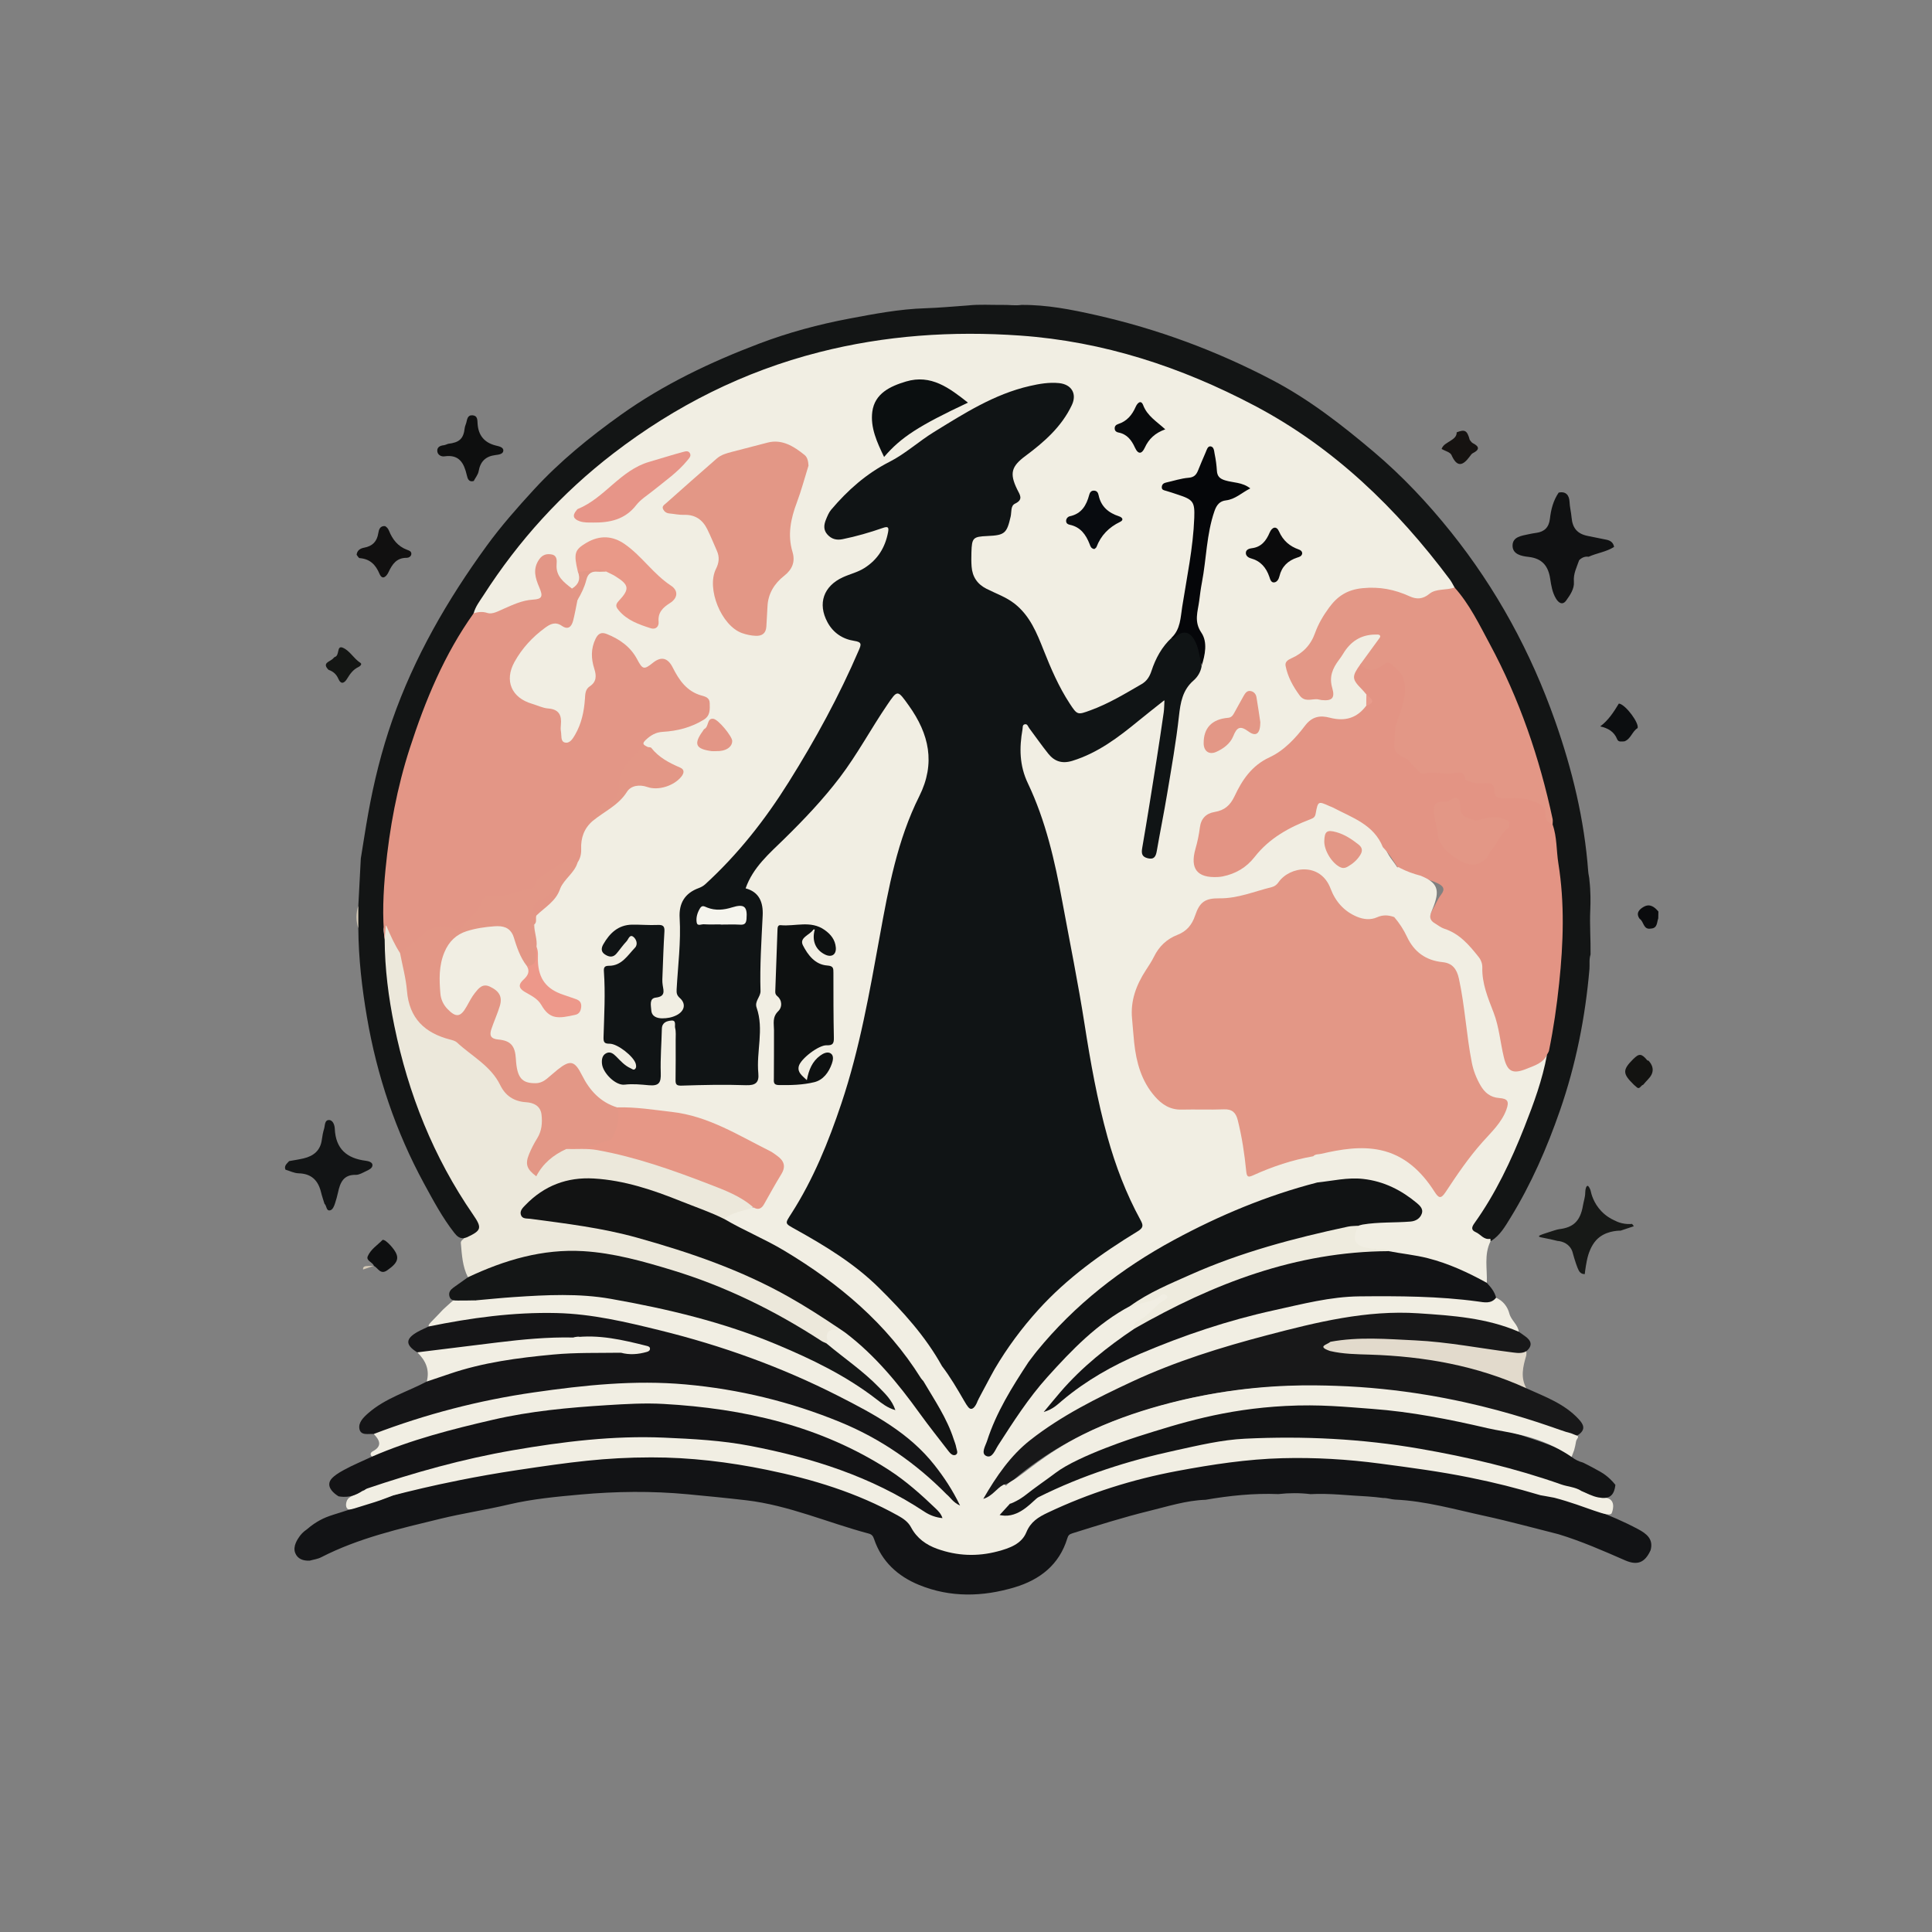 <?xml version="1.0" encoding="UTF-8"?>
<svg xmlns="http://www.w3.org/2000/svg" version="1.1" viewBox="0 0 1023.94 1024">
  <rect x="0" y="0" width="1023.94" height="1024" fill="#808080" stroke="none"/>
  <defs>
    <style>
      .cls-1 {
        fill: #f5f4ed;
      }

      .cls-2 {
        fill: #0e0f0f;
      }

      .cls-3 {
        fill: #121415;
      }

      .cls-4 {
        fill: #0b0b0c;
      }

      .cls-5 {
        fill: #131415;
      }

      .cls-6 {
        fill: #111314;
      }

      .cls-7 {
        fill: #eeebde;
      }

      .cls-8 {
        fill: #151517;
      }

      .cls-9 {
        fill: #dbd2c2;
      }

      .cls-10 {
        fill: #0b0f10;
      }

      .cls-11 {
        fill: #e5dece;
      }

      .cls-12 {
        fill: #050609;
      }

      .cls-13 {
        fill: #e69786;
      }

      .cls-14 {
        fill: #f1eee3;
      }

      .cls-15 {
        fill: #181819;
      }

      .cls-16 {
        fill: #ece8db;
      }

      .cls-17 {
        fill: #131311;
      }

      .cls-18 {
        fill: #121313;
      }

      .cls-19 {
        fill: #080a0c;
      }

      .cls-20 {
        fill: #080b0f;
      }

      .cls-21 {
        fill: #e39484;
      }

      .cls-22 {
        fill: #e39686;
      }

      .cls-23 {
        fill: #101112;
      }

      .cls-24 {
        fill: #e79588;
      }

      .cls-25 {
        fill: #0a0b0d;
      }

      .cls-26 {
        fill: #0c0e10;
      }

      .cls-27 {
        fill: #ed988a;
      }

      .cls-28 {
        fill: #131315;
      }

      .cls-29 {
        fill: #101415;
      }

      .cls-30 {
        fill: #171917;
      }

      .cls-31 {
        fill: #141614;
      }

      .cls-32 {
        fill: #e39786;
      }

      .cls-33 {
        fill: #e89b8b;
      }

      .cls-34 {
        fill: #0e0f10;
      }

      .cls-35 {
        fill: #161311;
      }

      .cls-36 {
        fill: #0e1111;
      }

      .cls-37 {
        fill: #d6cbb8;
      }

      .cls-38 {
        fill: #111010;
      }

      .cls-39 {
        fill: #141616;
      }

      .cls-40 {
        fill: #121315;
      }

      .cls-41 {
        fill: #e99988;
      }

      .cls-42 {
        fill: #131515;
      }

      .cls-43 {
        fill: #e2dacc;
      }
    </style>
  </defs>
  <!-- Generator: Adobe Illustrator 28.7.1, SVG Export Plug-In . SVG Version: 1.2.0 Build 142)  -->
  <g>
    <g id="Layer_1">
      <path class="cls-40" d="M638.84,794.87c-10.24.37-19.91,3.5-29.76,5.91-13.75,3.36-27.21,7.64-40.7,11.85-1.77.55-2.26,1.17-2.72,2.69-4.27,14.01-14.55,21.93-27.88,25.93-16.93,5.08-34.1,5.54-50.71-1.26-11.22-4.59-19.83-12.4-23.82-24.31-.56-1.68-1.28-2.49-2.84-2.9-21.65-5.76-42.37-15-64.86-17.64-10.35-1.21-20.73-2.22-31.11-3.2-18.94-1.78-37.93-1.56-56.83.15-12.71,1.15-25.42,2.32-37.99,5.28-12.01,2.83-24.3,4.66-36.32,7.59-21.54,5.24-43.19,10.16-63.13,20.4-1.84.94-4.03,1.2-6.06,1.78-3.36.12-6.39-.83-7.66-4.11-1.36-3.54,1.29-7.28,2.21-8.61.68-.98,1.93-2.51,4-3.89,2.67-2.34,5.08-3.82,6.73-4.73,4.84-2.66,8.1-3.08,19.25-6.86,1.2-.41,2.43-.72,3.59-1.25,5.42-1.62,10.9-3.05,16.18-5.16,32.28-9.83,65.29-16.22,98.75-20.02,44.4-5.04,88.08-.44,130.75,12.6,13.5,4.12,26.72,9.34,38.88,16.81,2.43,1.5,4.92,2.97,6.44,5.42,6.24,10.05,15.91,13.61,27,14.64,6.9.64,13.66-.13,20.25-2.12,5.75-1.74,10.59-4.78,13.16-10.63,1.71-3.9,5.16-5.96,8.73-7.86,14.34-7.63,29.58-12.96,45.16-17.31,34.39-9.59,69.47-14.4,105.15-12.71,28.29,1.35,56.29,5.58,83.98,11.72,11.55,2.56,23,5.45,34.18,9.33,16.29,4.73,32.37,10.04,47.38,18.06,4.26,2.28,8.26,5.17,6.57,11.16-2.96,6.53-6.96,8.21-13.51,5.34-11.59-5.07-23.17-10.15-35.3-13.84-13.02-3.26-25.97-6.84-39.08-9.69-15.73-3.42-31.29-7.92-47.54-8.66-2.03-.09-4.11-.92-6.25-.84-1.3-.17-2.64-.33-4.02-.47-1.41-.14-2.78-.26-4.11-.35-10.13-.47-20.23-1.78-30.4-1.23-5.7-.69-11.39-.66-17.09-.03-13-.51-25.86.82-38.65,3.04Z"/>
      <path class="cls-23" d="M841.98,295.08c-2.01-.3-3.65.44-5.05,1.83-1.26,3.7-3.14,7.13-2.78,11.37.31,3.75-1.97,7.02-4.06,9.95-2.02,2.83-4.16,1.16-5.46-1.03-1.9-3.18-2.51-6.87-3.04-10.46-1.01-6.76-4.26-10.79-11.45-11.59-3.69-.41-8.54-1.29-8.5-6.02.04-4.69,4.82-5.18,8.54-6,1.3-.28,2.61-.53,3.92-.7,4.4-.55,6.81-2.96,7.33-7.41.57-4.96,1.77-9.75,4.66-13.95,4.01-.85,5.6,1.64,5.74,4.88.13,2.84.86,5.54,1.09,8.32.48,5.66,3.09,8.66,8.51,9.76,3.35.68,6.7,1.33,10.04,2.03,2.09.44,3.6,1.54,3.98,3.8-4.14,2.66-9.08,3.21-13.47,5.21Z"/>
      <path class="cls-3" d="M153.24,615.37c2.57-.47,5.16-.84,7.7-1.44,5.29-1.26,8.9-4.19,9.63-9.94.25-1.96.64-3.92,1.21-5.81.53-1.74.18-4.64,2.65-4.57,2.12.06,2.93,2.86,3,4.57.45,10.68,6.34,15.75,16.46,17.02,1.27.16,3.49.68,3.52,2.26.03,1.69-1.94,2.55-3.42,3.25-1.75.82-3.64,1.99-5.44,1.95-6.57-.16-8.28,4.16-9.4,9.31-.42,1.93-.95,3.84-1.56,5.71-.51,1.59-1.28,3.63-2.82,3.82-1.93.24-1.6-2.5-2.8-3.53-.61-2.02-1.32-4.01-1.81-6.05-1.52-6.3-5.07-9.92-11.93-10.08-2.33-.06-4.63-1.26-6.95-1.94-.85-2.15.86-3.21,1.94-4.53Z"/>
      <path class="cls-2" d="M237.44,235.23c6.01-.7,8.22-2.66,8.85-8.35.12-1.04.57-1.81.81-2.72.51-1.89.62-4.26,3.36-4.05,2.76.21,2.51,2.53,2.66,4.53.43,6.08,3.53,9.92,9.53,11.46,1.65.42,4.21.82,4.11,2.76-.1,1.86-2.54,2.11-4.33,2.34-5.03.65-7.85,3.38-8.74,8.47-.32,1.85-1.72,3.51-2.63,5.26-2.63.75-3.23-1.27-3.63-2.97-1.47-6.36-3.91-11.27-11.88-10.1-1.68.25-3.8-.77-3.81-3.02,0-1.93,1.57-2.67,3.41-2.87.79-.08,1.54-.49,2.31-.74Z"/>
      <path class="cls-38" d="M204.1,278.84c1.02.58,1.63,1.38,2.1,2.54,1.84,4.52,4.65,8.17,9.47,9.98.91.34,2.41.71,2.34,2.22-.07,1.45-1.58,2.07-2.45,2.06-5.37-.05-7.67,3.37-9.66,7.61-.96,2.03-3.17,4.62-4.78.83-2.1-4.94-5.12-7.85-10.52-8.29-.57-.05-1.06-1.14-1.59-1.75.21-2.41,2.05-3.42,3.94-3.77,4.44-.81,6.83-3.22,7.54-7.69.29-1.81.85-4,3.6-3.74Z"/>
      <path class="cls-31" d="M176.4,349.15c.36-.33.67-.84,1.09-.97,2.61-.77.84-6.22,4.11-4.93,3.73,1.48,5.82,5.77,9.39,8.04,1.15.73-.27,1.86-.96,2.19-2.82,1.33-4.48,3.62-6.04,6.19-1.35,2.24-3.2,3.5-4.7.02-1.03-2.39-2.75-3.87-5.15-4.68-3.66-3.66.6-4.26,2.26-5.87Z"/>
      <path class="cls-17" d="M870.84,574.93c-1.26.25-1.85,3-3.71,1-.52-.4-1.01-.84-1.47-1.3-5.74-5.64-5.75-7.65-.08-13.31,3.12-3.11,4.4-3.01,7.4.56.19.23.44.31.73.24q4.53,5.05-.28,9.94c-.9.92-1.72,1.91-2.57,2.87Z"/>
      <path class="cls-42" d="M246.07,656.19c-2.47.35-3.92-1.04-5.34-2.85-6.28-8.04-11.05-16.99-15.9-25.88-15.11-27.74-25.06-57.38-30.36-88.41-2.65-15.5-4.46-31.24-4.56-47.07-.52-3.98-.51-7.96,0-11.94.44-8.34.87-16.68,1.31-25.03,1.3-7.96,2.5-15.94,3.93-23.88,3-16.74,7.1-33.23,12.69-49.27,11.69-33.53,29.27-63.96,50.09-92.57,7.64-10.5,16.23-20.23,25.02-29.8,13.83-15.05,29.64-27.89,46.16-39.67,22.51-16.05,47.39-27.9,73.23-37.7,15.52-5.89,31.49-10.19,47.76-13.26,13.31-2.51,26.64-5.06,40.27-5.49,7.57-.24,15.13-.97,22.69-1.49,6.05-.67,12.12-.21,18.17-.29,4.13-.06,6.74.5,10.11.01,13.43-.12,26.52,2.46,39.51,5.39,32.67,7.37,63.86,18.9,93.52,34.47,19.59,10.28,36.93,23.83,53.74,38.04,15.04,12.72,28.52,27.04,40.83,42.41,24.19,30.2,42.41,63.73,55.25,100.18,9.11,25.87,15.52,52.36,17.55,79.8.12,1.66.65,3.27.67,4.95.62,5.15.62,11.27.42,15.49-.37,7.84.27,15.7.15,23.55-.84,2.5-.4,5.1-.58,7.65-2.2,25.62-7.18,50.65-15.62,74.98-6.89,19.86-15.24,39.02-26.28,56.95-2.77,4.5-5.43,9.19-10.09,12.17-4.63,1.08-7.59-1.77-10.26-4.73-1.9-2.11-.59-4.43.75-6.4,10.93-16.05,19.29-33.45,26.24-51.5,4.66-12.1,8.98-24.36,11.61-37.12,8.44-39.71,10.09-79.56,2.73-119.62-.12-4.67-1.47-9.1-2.49-13.62-7.66-33.82-20.76-65.47-37.86-95.54-3.37-5.92-7.31-11.49-11.28-17.02-9.52-14.13-20.39-27.24-32.39-39.23-15.65-15.64-31.94-30.66-50.54-42.94-22.38-14.77-46.46-25.79-71.77-34.59-21.2-7.38-42.78-12.59-65.04-15.04-17.24-1.9-34.49-1.88-51.83-.95-15.83.86-31.52,2.28-47.1,5.26-46.72,8.94-88.47,28.73-125.98,57.7-21.32,16.46-40.75,34.88-55.9,57.34-5.85,8.67-12.76,16.67-17.3,26.21-12.96,19.73-22.76,40.98-30.46,63.23-8.53,24.65-13.47,50.05-15.83,76.01-.75,8.3-.7,16.6-1.12,24.9-.13,2.66-.17,5.32.74,7.89.4,19.04,2.79,37.88,7.52,56.28,7.8,30.31,19.25,59.16,36.86,85.29,1.4,2.07,2.86,4.1,3.99,6.33,1.15,2.28,2.25,4.75.39,7.03-2,2.44-4.3,4.75-8.02,3.4Z"/>
      <path class="cls-35" d="M778.95,241.93c-3.63,4.94-6.71,5.96-9.68-.77-.68-1.54-3.44-2.16-5.24-3.21.79-2.28,2.82-3.07,4.65-4.3,1.47-.98,3.43-2.15,3.34-4.52,4.4-1.7,5.55-1.03,6.93,4.01.52.58.93,1.37,1.58,1.7,3.7,1.86,3.66,3.55-.03,5.38-.64.32-1.04,1.12-1.56,1.7Z"/>
      <path class="cls-14" d="M837.96,790.09c6.98,2.97,8.55,2.95,13.19,3.73,4.98.84,3.97,5.8,3.08,8.05-1.22,3.06-13.65-3.69-30.49-8.09-.84-.22-9.15-1.64-7.16-1.28-13.89-4.09-23.47-6.53-37.66-9.42-15.74-3.2-31.64-5.29-47.55-7.4-17.2-2.28-34.43-3.31-51.73-2.85-18.68.49-37.11,3.3-55.47,6.73-23.98,4.48-47,11.74-69.03,22.21-4.82,2.29-8.88,4.73-11.19,10.34-2.54,6.16-8.83,8.41-15.16,10.09-10.88,2.89-21.52,2.44-32.04-1.32-5.94-2.12-10.86-5.66-13.9-11.4-1.55-2.93-4.13-4.67-6.93-6.23-21.77-12.15-45.25-19.29-69.54-24.27-20.22-4.15-40.62-6.61-61.24-6.58-24.57.03-42.6,2.47-70.81,6.71-22.74,3.41-40.97,7.42-50.31,9.59-6.33,1.47-11.66,2.81-15.62,3.83-2.8,1.1-5.13,1.97-6.78,2.57-2.63.95-1.7.57-11.29,3.58-4.08,1.28-5.37,1.7-6.21.94-1.11-1-.88-3.52.19-5.08.57-.83,1.66-1.38,3.83-2.45,2.63-1.3,3.36-1.39,4.9-2.3,1.54-.92,2.67-1.94,3.44-2.74.38-.29.99-.74,1.75-1.28,19.17-13.67,36.95-13.15,75.46-19.19,13-2.04,25.98-4.09,39.07-5.5,14.63-1.57,29.3-1.1,43.93-.63,28.64.91,56.55,6.32,83.84,15.01,15.49,4.94,29.84,12.32,43.87,20.39,3.71,2.13,7.26,4.56,11.58,6.15-23.25-23.41-51.03-37.96-82.42-46.32-18.1-4.82-36.41-8.18-55.05-9.59-10.79-.82-21.62-.56-32.44.11-17.29,1.07-34.6,2.04-51.62,5.39-24.04,4.74-47.82,10.55-70.66,19.7-2.08.83-4.2,2.3-6.6.72-1.32-1.07-.74-2.24.29-2.78,5.3-2.79,3.76-5.92.64-9.22-.06-2.57,2.16-2.7,3.74-3.26,34.36-12.28,69.65-20.4,106.03-23.59,12.77-1.12,25.54-2.1,38.38-1.97,20.09.22,39.82,2.85,59.26,7.92,14.84,3.87,29.65,7.69,43.66,14.17,19.25,8.91,36.38,20.8,51.73,35.36.61.57,1.11,1.24,1.52,1.96.66,1.14.65,2.59,1.57,3.62,4.78,5.36,3.94,5.9,10.66,3.46,1.87-.68,3.73-1.42,5.69-1.78,3.57-.66,6.59.13,8.55,3.47.59,1,1.07,2.09,2.44,2.24,7.76-2.36,14.06-7.51,21.21-11.04,26.08-12.87,53.8-20.29,82.07-26.23,22.88-4.81,45.87-4.32,69.06-3.46,26.95,1,53.26,5.45,79.46,11.22,17.09,3.76,33.7,9.24,50.36,14.51,1.88.6,3.91,1.14,4.47,3.49Z"/>
      <path class="cls-14" d="M529.79,802.94c-1.36.61-1.69-.05-1.78-1.3-.32-4.4-3.47-4.93-6.8-4.45-2.43.35-4.78,1.38-7.1,2.27-6.05,2.33-11.03-.64-12.45-7.5.67.01,1.33.07,1.93.39.74.4,1.32,1,1.35,1.03-3.22-4.47-6.43-9.9-10.26-14.92-10.46-13.73-24.47-22.91-39.35-30.95-33.12-17.88-67.8-31.68-104.52-40.33-14.75-3.48-29.37-7.46-44.52-8.83-19-1.72-37.9-.79-56.68,2.41-1.09.19-2.18.36-3.27.54-6.54,1.05-9.28,1.66-14.46,2.43-.93.14-1.67.24-2.05.3-.86-.04-2.34-.22-2.64-1.02-.29-.77.65-1.71,2.27-3.37,5.75-5.88,4.3-4.65,6.49-6.64,2.65-2.41,3.98-3.62,4.42-3.87,1.53-.85,5.16-2.27,11.71.04,3.43-3.05,7.81-2.32,11.81-2.78,15.09-1.72,30.26-1.1,45.41-1.08,6.67.01,13.33.79,19.84,2.16,28.7,6.03,57.29,12.4,84.43,24.01,20.12,8.61,39.51,18.38,56.77,32.06-6.65-9.6-15.98-16.28-24.87-23.43-2.84-2.28-6.11-4.11-8.02-7.4-.34-.75-.41-1.59-.65-2.37-1.84-5.82-.16-7.85,6.06-7.3.66.06,1.32,0,1.97.07,5.99,2.15,10.11,6.93,14.71,10.92,8.32,7.23,15.38,15.74,21.92,24.56,6.65,8.96,13.81,17.54,20.12,26.76.8,1.17,1.55,2.57,3.9,2.99-1.95-7.57-4.87-14.32-8.51-20.83-2.91-5.21-6.82-9.88-8.79-15.63.17-2.05-1.27-3.31-2.25-4.83-1.74-2.7-1.51-5.54.54-7.85,2.21-2.48,4.49-.96,6.62.53,1.77,1.23,3.5,2.57,5.7,2.97,5.12,3.32,7.13,9.04,10.5,13.71,1.07,1.48,1.84,3.16,2.71,4.77,1.7,3.13,3.72,3.49,6.24.97,3.45-2.64,5-6.76,6.76-10.31,5.83-11.72,13.59-21.82,22.9-30.87,1.27-1.23,2.64-2.2,4.42-1.23,1.79.98,2.49,2.7,2.24,4.66-.51,4.01-1.72,7.79-4.14,11.1-.21.42-.47.82-.76,1.19-1.7,1.81-3.64,3.46-4.03,6.14-4.08,7.61-8.9,14.78-12.98,22.4-3.99,7.47-7.55,15.06-9.54,24.12,2.92-.78,3.58-2.76,4.61-4.22,6.79-9.63,12.31-20.13,20.07-29.11,13.49-15.6,27.12-31.03,44.91-42.03,1.98-1.22,3.84-2.66,6.27-2.9,4.62-1.14,9.07-2.76,13.46-4.56.76-.31,1.43-.84,2.2-1.13,1.62-.6,3.4-.97,4.5.68,1.17,1.77-.11,3.18-1.43,4.22-4.01,3.17-7.37,7.15-11.83,9.72-2.15,1.24-3.46,2.99-4.44,5.13-.57,1.04-1.33,1.95-2.32,2.58-15.38,9.93-28.47,22.44-39.34,34.89,14.34-12.12,31.97-21.84,50.88-29.53,25.71-10.45,52.27-17.85,79.35-23.75,21.75-4.75,43.59-4.3,65.6-3.52,12.44.44,24.76,3.04,37.26,1.92,3.72,1.68,6.1,4.68,7.09,8.44.96,3.66,4.56,5.81,4.98,9.64-1.65,1.07-3.22.23-4.78-.23-28.88-8.52-58.18-10.38-87.85-5.31-23.65,4.05-46.68,10.55-69.62,17.54-29.83,9.1-57.49,22.69-84.27,38.4-13.88,8.15-23.82,20.02-32.61,33.3,1.82-1.25,3.31-2.79,5.44-3.2,5.16,1.88.68,4.51.56,6.98,1.23,1.14,3.78,1.12,3.84,3.65-.86,3.07-2.83,5.05-5.89,5.95Z"/>
      <path class="cls-16" d="M445.04,704.27c-.44.19-.9.57-1.32.53q-7.02-.65-5.08,5.99c.09.31-.42.79-.65,1.19-4.54.83-7.37-2.55-10.64-4.56-14.78-9.1-30.34-16.76-46.2-23.63-18.21-7.88-37.39-13.01-56.89-16.85-11.71-2.31-23.42-3.31-35.21-1.16-11.97,2.18-23.74,5.14-34.95,10.04-1.91.84-3.78,2.32-6.1,1.11-2.9-5.66-3.2-11.86-3.75-18.01-.13-1.48,1.15-1.87,1.82-2.74.48-.15.98-.25,1.42-.45,7.74-3.58,8.09-4.95,3.21-12.03-20.95-30.38-34.3-63.9-41.7-99.96-3.11-15.13-5.04-30.33-5.13-45.77-.11-2.68-1.51-7.01.68-7.57,2.91-.74,3.32,3.72,4.6,6.04,1.44,2.59,2.76,5.27,3.85,8.03,1.97,7.4,3.68,14.87,4.62,22.48,1.27,10.26,6.63,17.24,16.37,20.69,13.88,4.92,24.12,14.3,32.2,26.25,2.81,4.16,5.84,7.72,11.17,8.33,12.35,1.41,12.83,10.93,9.84,19.23-1.07,2.97-3.01,5.56-4.3,8.45-.74,1.68-1.51,3.35-1.7,5.2-.18,1.74.13,3.61,1.65,4.45,1.92,1.05,2.39-1.21,3.27-2.2,3.94-4.43,8.37-8.09,14.22-9.72,16.68-1.68,32.32,3.21,47.77,8.24,15.45,5.03,30.96,10.1,45.33,17.94,2.43,1.33,5.3,2.26,5.92,5.55-1.9,2.65-4.71,4.06-7.7,4.81-2.73.69-5.35,1.62-7.95,2.63-2.3.31-4.17-.89-6.16-1.71-15.38-6.33-30.64-13.1-47.03-16.46-10.1-2.07-20.32-3.91-30.62-.88-6.79,2-12.99,5.13-18.3,9.86-1.47,1.31-3.3,2.85-2.7,5,.59,2.11,3,1.78,4.72,2.06,11.98,1.96,24.15,2.52,36.04,5.21,42.33,9.59,82.89,23.53,119.07,48.28,2.42,1.65,5.35,2.88,6.29,6.1Z"/>
      <path class="cls-8" d="M227.21,703.02c22.36-4.57,44.86-7.66,67.77-7.12,18.7.44,36.7,4.71,54.73,9.15,32.85,8.09,64.46,19.46,94.62,34.8,18.87,9.6,37.51,19.54,50.96,36.66,4.99,6.35,9.47,13.03,13.54,21.44-3.8-1.74-5.09-4.32-7.16-5.99-16.28-16.51-34.99-29.51-56.46-38.3-26.27-10.76-53.53-17.38-81.88-19.93-27.04-2.43-53.74.39-80.35,4.22-29.07,4.18-57.4,11.54-84.88,22.04-2.86-.21-6.93,1.05-7.62-2.75-.59-3.27,1.98-5.93,4.74-8.33,9.1-7.94,20.59-11.24,30.95-16.7.99-1.62,2.4-2.65,4.19-3.33,20.21-7.68,41.3-10.97,62.71-12.82,11.77-1.02,23.55-.36,35.31-.58,3.92.22,7.89,1.36,12.47-.76-5.41-2.12-10.62-2.78-15.69-3.38-7.17-.85-14.36-3.01-21.69-.95-24.95.45-49.54,4.5-74.26,7.28-2.68.3-5.62,1.38-8.07-.94-6.43-3.94-6.35-7.25.32-10.93,1.86-1.03,3.82-1.85,5.74-2.77Z"/>
      <path class="cls-28" d="M197.18,771.99c20.59-8.95,42.23-14.48,64.01-19.52,19.93-4.62,40.19-6.48,60.57-7.75,9.97-.62,19.95-1.21,29.88-.65,42.57,2.4,83.27,11.58,119.64,35.11,8.94,5.79,16.91,12.92,24.61,20.3,1.42,1.37,2.87,2.8,3.61,5.11-3.61-.36-6.78-1.55-9.6-3.42-28.14-18.65-59.59-28.58-92.35-34.88-15.01-2.89-30.3-3.69-45.56-4.35-26.99-1.18-53.6,2.1-80.15,6.68-26.48,4.57-52.21,11.78-77.6,20.39-.44.15-.81.5-1.21.76-.32.1-.63.2-.95.3-1.11.84-3.22,2.22-6.21,2.88-2.79.61-5.12.34-6.46.07-1.15-.7-5-3.22-4.9-6.46.06-2.07,1.6-4.13,7.68-7.46,4.84-2.65,9.98-4.75,14.99-7.1Z"/>
      <path class="cls-39" d="M248.01,676.94c19.36-9.13,39.57-15.14,61.15-13.84,16.03.97,31.55,5.34,46.89,10,28.28,8.59,54.56,21.48,79.3,37.59.82.53,1.77.87,2.65,1.29,9.27,7.79,19.39,14.58,27.86,23.32,3.3,3.4,6.88,6.67,8.68,12.06-4.25-1.21-7.16-3.57-10.01-5.77-16.18-12.52-34.36-21.27-53.12-29.12-28.21-11.81-57.76-18.8-87.68-24.09-16.89-2.99-34.17-2.1-51.3-.95-6.79.45-13.55,1.16-20.33,1.75-3.16.04-6.31.14-9.47.1-1.8-.02-3.81.11-4.44-2.26-.57-2.12.61-3.5,2.15-4.63,2.53-1.85,5.11-3.64,7.66-5.45Z"/>
      <path class="cls-14" d="M329.05,716.93c-11.95.18-23.89-.16-35.84.96-18.7,1.75-37.23,4.17-55.1,10.29-3.97,1.36-7.96,2.68-11.94,4.03,1.67-6.25-.6-11.21-5.02-15.48,14.1-1.74,28.2-3.5,42.31-5.22,13.42-1.63,26.87-2.94,40.42-2.64,2.7-.69,5.18-1.16,4.27,3.16-.53,2.52,1.49,2.12,2.87,2.16,4.32.11,8.65-.13,12.96.13,1.97.12,4.5-.4,5.07,2.62Z"/>
      <path class="cls-34" d="M198.19,670.92c-.66-2.05-4.34-2.7-3.28-5.15,1.56-3.63,5.11-5.85,7.85-8.63.19-.19,1.22.24,1.69.6.91.69,1.77,1.48,2.53,2.34,5.19,5.82,4.74,8.66-1.79,13.19-3.58,2.48-4.82-1.23-7.03-2.38l.04.04Z"/>
      <path class="cls-37" d="M192.4,672.84c-.13-1.96,1.52-1.78,2.82-1.86.99-.06,1.98-.05,2.97-.07,0,0-.04-.04-.04-.04"/>
      <path class="cls-37" d="M189.91,480.04c0,3.98,0,7.96,0,11.94-1.29-3.98-1.29-7.96,0-11.94Z"/>
      <path class="cls-26" d="M848.09,384.98c4.32-3.19,7.15-7.6,9.88-12.09.16.03.32.05.48.09,3.56,1.06,10.32,10.28,9.47,12.9-2.92,1.75-3.56,5.78-6.99,7.03-1.41.02-3.18.55-3.84-1.11-1.66-4.15-4.96-5.91-8.99-6.82Z"/>
      <path class="cls-25" d="M868.99,486.96c-2.2-3.07-.14-5.03,2.11-6.33,3.23-1.87,5.75-.05,7.83,2.48-.02,1.21-.04,2.42-.07,3.62-.81,2.14-.36,5.2-3.88,5.4-4.15.78-3.69-3.8-6-5.17Z"/>
      <path class="cls-9" d="M867.92,385.88"/>
      <path class="cls-9" d="M878.86,486.73"/>
      <path class="cls-5" d="M529.79,802.94c1.77-1.94,3.55-3.88,5.32-5.82.37-2.26,1.74-3.87,3.38-5.37,14.59-13.27,31.04-23.59,49.45-30.59,25.67-9.75,52.12-16.1,79.62-18.18,21.71-1.64,43.23-.34,64.79,1.97,29.3,3.13,57.74,9.86,85.49,19.61,5.34,1.88,10.51,4.15,15.09,7.58,1.79,1.41,3.78,2.41,5.98,2.99,1.35.65,3.27,1.61,5.53,2.83,3.19,1.72,4.82,2.61,6.53,3.9,1.37,1.04,3.25,2.67,5.17,5.09-.66,5.99-3.42,7.75-9.08,6.66-3.33-.64-6.11-2.25-9.09-3.52-3.22-2.02-7.05-2.13-10.52-3.35-24.35-8.59-49.35-14.47-74.79-18.89-30.77-5.35-61.73-6.86-92.81-5.36-12.34.59-24.49,3.52-36.62,6.16-25.27,5.49-49.71,13.25-72.89,24.86-2.4,1.2-8.89,10.14-17.9,9.78-1.17-.05-2.1-.22-2.65-.35Z"/>
      <path class="cls-30" d="M825.43,657.68c-1.41-.36-3.4-.84-5.84-1.32-2.6-.52-3.91-.68-3.95-1.13-.03-.39.89-.8,4.17-1.85,3.18-1.02,5.38-1.79,6.54-1.93,7.17-.86,11.17-3.96,12.61-12.59.37-2.22,1.18-4.39,1.19-6.69.01-2.3.66-3.62,1.21-3.69.54-.06,1.14,1.17,1.58,2.28.44,2.17,1.7,6.91,5.75,11.15,2.46,2.58,5.07,4.04,6.86,4.85.99.53,2.31,1.11,3.95,1.51,2.23.54,4.16.52,5.49.39.31.41.63.82.94,1.22-2.33.78-4.67,1.56-7,2.34h0c-1.89,0-8.6.27-12.99,5.08-2.65,2.91-3.88,6.85-4.15,7.72-.65,2.1-1.07,4.57-1.31,6.02-.29,1.72-.46,3.16-.57,4.21-.71.02-1.34-.14-1.87-.45-.33-.2-.83-.58-1.3-1.43-.76-1.37-2.05-5.05-3.4-10.04-.26-.75-.71-1.71-1.51-2.64-2.27-2.65-5.56-2.96-6.4-3.01Z"/>
      <path class="cls-37" d="M836.66,670.45"/>
      <path class="cls-37" d="M865.94,649.88"/>
      <path class="cls-37" d="M864.99,648.66"/>
      <path class="cls-14" d="M384,646.14c.08-.14.12-.33.23-.43,4.4-3.51,10.05-3.82,15.03-5.84,8.02-4.55,10.02-13.21,13.92-20.54.76-1.42-.07-2.92-1.09-4.12-1.09-1.28-2.42-2.3-3.87-3.11-18.58-10.47-37.39-20.23-59.19-22.38-7.43-.73-14.86-1.22-22.31-1.52-8.98-2.09-14.55-8.25-18.78-15.92-4.45-8.06-6.04-8.53-13.32-2.48-4.81,4-9.55,7.49-16.17,4.88-6.61-2.6-6.51-8.75-6.92-14.3-.34-4.51-2.9-6.35-6.69-7.51-6.1-1.87-7.08-3.78-5.32-9.9.92-3.2,2.46-6.19,3.29-9.42.92-3.59.34-6.66-3.35-8.4-3.73-1.76-5.48,1.01-7.3,3.38-1.63,2.12-2.65,4.62-4.13,6.83-2.97,4.45-6.22,4.97-10.44,1.67-3.01-2.35-5.04-5.45-5.57-9.18-1.04-7.29-1.17-14.55,1.26-21.7,2.28-6.74,6.42-11.58,13.22-13.91,6.2-2.12,12.58-3.07,19.14-2.79,3.9.17,5.92,2.6,7.39,5.8,2.22,5.49,4.17,11.11,7.34,16.17,1.4,2.83,1.03,5.5-.95,7.9-2.09,2.53-1.68,4.5,1.15,6.02,3.74,2.01,6.46,5.1,9.14,8.31,3.33,3.99,9.5,4.98,14.03,2.56,2.76-1.47,2.85-3.5.2-5.25-1.55-1.02-3.38-1.35-5.11-1.91-10.45-3.38-15.12-9.69-15.18-20.65-.01-2.34-.13-4.64-.88-6.87-.06-3.68-.87-7.29-.95-10.96.29-1.76.64-3.51,1.24-5.2,1.24-2.65,3.59-4.25,5.76-6.04,2.97-2.45,5.38-5.36,6.81-8.99,2.27-5.32,7.26-8.82,9.45-14.19.82-2.71,1.29-5.48,1.38-8.3.16-5.43,2.13-9.97,6.45-13.39,2.03-1.96,4.25-3.71,6.63-5.2,4.07-2.55,7.7-5.34,10.59-9.43,3.08-4.36,7.9-5.81,13.31-4.17,5.67,1.72,10.44-.21,14.7-3.84,1.65-1.4,2.32-3.53-.1-4.31-6.25-2.01-10.18-7.2-15.49-10.45-3.54-1.55-3.22-3.7-.97-6.18,2.47-2.71,5.48-4.26,9.18-4.42,5.04-.22,9.84-1.62,14.59-3.17,2.54-.83,5.01-1.91,6.96-3.8,3.23-3.13,2.8-7.82-1.33-9.34-8.17-3.02-12.75-9.21-16.4-16.55-2.36-4.75-2.57-4.72-6.89-1.59-6.04,4.39-7.53,4.08-11.77-2.38-3.08-4.69-7.14-8.35-12.17-10.8-4.29-2.09-6.56-.98-7.61,3.72-.85,3.79-.65,7.65.38,11.38,1.11,4.01.74,7.56-2.35,10.59-1.77,1.73-2.35,3.91-2.49,6.33-.3,5.19-1.52,10.19-3.44,15.02-.8,2.02-1.74,3.97-3.17,5.63-1.53,1.78-3.18,3.75-5.82,3.17-2.81-.61-2.86-3.34-3.45-5.55-.01-.06-.11-.23-.07-.49,1.6-9.35-4.33-11.98-11.8-13.41-2.61-.5-5.13-1.43-7.43-2.84-6.74-4.11-9.57-11.27-6.8-18.45,3.98-10.32,11.28-17.92,20.51-23.77,2.14-1.35,4.44-1.41,6.7-.41,3.7,1.63,5.17-.18,5.91-3.51.64-2.92,1.12-5.89,2.14-8.72,1.01-2.62,2.09-5.21,3.14-7.81q3.28-8.14,12.29-8.1c3.36.13,5.96,1.98,8.45,3.93,5.09,3.97,5.72,7.2,1.85,12.26-2.16,2.82-1.68,4.66.67,6.78,3.44,3.11,7.63,4.69,11.9,6.12,2.38.8,3.96.04,4.21-2.6.39-4.17,2.75-6.91,6-9.31,3.55-2.62,3.86-5.31.43-7.65-8.87-6.06-14.77-15.28-23.64-21.39-6.74-4.65-16.42-4.33-21.74,1.73-3.19,3.64-1.31,7.57-.78,11.44.99,5.71.24,7.36-4.38,9.69-5.89-1.73-8.94-5.82-9.87-11.76-.31-1.97.38-4.85-2.76-5.01-3.04-.15-4.17,2.33-4.91,4.79-1.02,3.39.21,6.54,1.25,9.7,2.06,6.22.94,8.26-5.47,9.16-4.01.56-7.86,1.64-11.35,3.51-5.82,3.13-12.01,3.37-18.33,3.25-.82-.01-1.16-.43-.88-1.25.95-3.58,3.25-6.47,5.19-9.48,18.65-29.04,41.47-54.19,68.94-75.29,32.79-25.19,68.96-43.36,108.92-53.56,34.94-8.92,70.6-11.36,106.58-8.82,44.17,3.11,85.31,16.62,124.23,37.14,42.02,22.15,75.27,54.37,103.5,92.13.97,1.3,1.67,2.8,2.49,4.21,0,.17.04.47,0,.48-8.86,2.38-16.97,10.11-26.96,4.66-8.54-4.66-17.38-3.64-26.29-2.53-4.76.6-7.97,3.95-10.8,7.52-3.65,4.6-6.45,9.73-8.63,15.15-2.21,5.5-5.72,9.8-10.94,12.49-3.73,1.92-4.49,4.48-2.98,8.18.95,2.32,1.92,4.61,3.33,6.69,3.05,4.52,9.88,6.82,14.89,5.1,2.09-.72,2.3-2.38,1.97-4.03-2.45-12.25,5.53-19.48,12.98-26.86,3.04-3.02,7.34-3,11.3-3.18,3.76-.17,4.91,1.92,2.7,5.05-2.97,4.21-5.59,8.69-9.12,12.49-3.58,5.99-3.55,6.57.81,12.09.92,1.17,1.8,2.34,2.14,3.83.23,1.79.26,3.58-.03,5.36-3.1,6.88-9.04,10.04-15.82,8.5-9.6-2.18-15.76,1.45-21.48,8.4-5,6.07-11.16,10.96-18.28,14.48-7.62,3.77-10.65,11.28-14.22,18.11-2.21,4.23-4.94,7.04-9.43,8.03-5.67,1.24-8.5,4.77-9.16,10.37-.41,3.48-1.45,6.83-2.22,10.24-1.66,7.38,2,11.79,9.58,11.32,6.87-.43,13.32-2.65,17.63-8.18,7.73-9.92,18.04-16.14,29.01-21.49,2.75-1.34,4.7-2.78,5.43-5.88.85-3.6,3.35-4.25,6.54-2.95,8.66,3.53,17.05,7.57,24.47,13.35,3.41,2.66,5.26,6.37,6.71,10.33,1.04,4.74,4.67,7.98,6.99,11.98.54,1.63.6,3.35.04,4.89-2.47,6.82,1.97,10.42,6.42,13.96,1.85,1.47,5.04,2.06,3.97,5.37-.96,2.94-3.82,3.34-6.48,3.76-2.2.34-4.24-.55-6.37-.79-2.63-.62-5.22-.75-7.89.02-9.4,2.73-16.57-1.02-22.49-8.03-2.27-2.69-3.68-5.93-5.33-9.02-4.56-8.54-14.27-11.04-21.28-4.47-9.27,8.68-20.85,10.09-32.26,11.24-7.74.78-13.05,2.72-15.41,10.53-1.28,4.21-4.55,7.01-8.51,8.67-6.34,2.67-10.68,7.22-13.57,13.32-.14.3-.29.61-.5.87-13.54,17.24-10.56,36.23-5.76,55.35,1.06,4.22,3.41,7.9,5.93,11.48,4.26,6.06,9.74,9.19,17.36,8.78,6.31-.33,12.66-.18,18.98-.02,5.84.15,8.09,1.84,9.73,7.44,2.16,7.37,3.18,14.98,4.13,22.58.63,5.08.81,5.23,5.47,3.32,7.26-2.96,14.64-5.54,22.29-7.31,2.26-.52,4.55-1.24,6.77.21,2.36,4.59,5.22,9.09,2.64,14.57-4.32,3.13-9.66,3.36-14.5,4.99-38.8,13.05-75.25,30.47-106.71,57.15-8.13,6.89-15.33,14.76-22.47,22.67-1.64,1.81-2.87,4.2-5.81,4.22,1.19-3.56,2.36-7.12,3.59-10.66.66-1.91.7-3.96-1.18-4.84-2.32-1.08-3.02,1.12-3.8,2.77-.35.74-.62,1.69-1.23,2.11-12.65,8.59-17.48,22.77-25.1,34.95-.57.91-.24,3.56-2.77,2.2-1.91-2.81,0-5.14,1.14-7.41,12.08-23.79,28.44-44.1,49.07-61.08,9.55-7.86,19.66-14.85,30.14-21.32,3.52-2.17,4.39-4.26,2.39-8.08-13.33-25.54-20.36-53.1-25.19-81.26-5.86-34.14-11.46-68.32-18.47-102.25-3.45-16.7-8.87-32.79-15.88-48.32-3.84-8.49-3.16-17.19-1.79-25.97.28-1.8.86-3.79,3.04-4.13,1.91-.3,2.96,1.3,3.92,2.64,3.31,4.59,6.4,9.33,10.48,13.33,3.06,3.01,6.37,3.71,10.49,2.5,9.28-2.73,17.35-7.63,24.91-13.44,6.07-4.67,11.93-9.62,18-14.28,1.73-1.33,3.56-3.91,6-2.25,2.15,1.46,1.34,4.24,1.07,6.54-2.51,22.02-6.65,43.78-10.09,65.66-.34,2.14-.78,4.26-.89,6.43-.05,1.11.36,1.97,1.5,2.27,1.21.32,1.86-.42,2.31-1.39.7-1.53.93-3.19,1.23-4.83,4.44-23.57,8.46-47.2,11.31-71.02.65-5.48,2.34-10.28,6.46-14.19,2.42-2.3,4.13-5.22,5.13-8.47,2.27-6.44,2.19-12.72-1.28-18.76-1.67-2.91-1.7-6.03-1.16-9.21,2.3-13.45,4.38-26.92,5.82-40.5.55-5.16,2.64-9.96,4.2-14.86,1-3.13,3.63-4.61,6.65-5.48,3.02-.87,6.1-1.64,8.48-4.47-3.95-2.73-9.52-1.49-12.66-5.32-3.06-3.74-1.82-8.92-3.88-13.53-3.54,4.23-3.53,10.28-8.09,13.23-4.18,2.71-9.66,1.75-14.41,4.42,2.42,2.1,5.12,2.48,7.55,3.34,5.56,1.97,8.25,5.77,8.28,11.68.06,10.21-1.89,20.19-3.35,30.22-1.2,8.23-2.78,16.41-4.04,24.63-.65,4.25-2.11,8.02-5.26,11.03-4.68,5.11-8.14,10.94-10.28,17.55-1.01,3.11-2.75,5.68-5.62,7.39-8.88,5.29-17.75,10.58-27.49,14.2-6.72,2.49-8.97,1.83-13.05-4.17-6.8-10-11.22-21.17-15.53-32.36-4.71-12.22-12.29-21.3-24.72-26.58-11.29-4.79-15.3-15.7-11.34-27.42.95-2.8,2.8-4.45,5.77-4.82,1.49-.19,2.99-.18,4.48-.35,6.58-.73,7.91-1.83,9.51-8.21.77-3.08,1.32-6.23,3.55-8.68,1.66-1.82.99-3.63.24-5.56-3.98-10.25-2.99-13.5,5.66-19.98,7.37-5.52,13.84-11.98,19.47-19.27,1.32-1.71,2.48-3.56,3.37-5.54,2.55-5.7.35-9.59-5.82-10.14-4.18-.38-8.34,0-12.4,1.03-11.18,2.84-21.77,6.96-31.91,12.67-14.41,8.1-28.08,17.21-41.75,26.45-7.28,4.92-15.12,9.01-21.77,14.89-3.63,3.21-7.11,6.55-9.99,10.46-1.09,1.48-2.09,3.01-2.7,4.76-2.06,5.93.91,9.63,7.13,8.72,6.12-.89,11.97-2.9,17.9-4.6,6.66-1.91,8.47-.27,6.7,6.36-2.13,7.98-6.96,13.88-14.32,17.72-3.12,1.62-6.52,2.56-9.65,4.1-5.64,2.77-9.46,7.13-9.51,13.57-.05,6.69,3.44,11.68,9.3,14.91,2.2,1.22,4.64,1.84,7.05,2.5,2.88.79,3.63,2.57,2.74,5.31-.77,2.39-1.84,4.65-2.83,6.94-14.85,34.46-34.47,66.12-56.76,96.2-3.58,4.83-8.01,8.93-12.59,12.81-2.93,2.49-5.81,5.01-8.21,8.01-1.7,2.13-3.76,3.77-6.27,4.82-5.95,2.48-8.95,7.17-8.53,13.38.81,12.03-1.09,23.93-1.25,35.9-.04,2.55.24,4.8,1.52,7.14,3.12,5.68.72,9.88-5.85,10.86-1.15.17-2.28.39-3.39.8-3.78,1.39-6.53-.2-8.41-3.39-1.81-3.08-1.11-7.42,1.94-9.38,2.68-1.72,3.29-3.71,3.1-6.64-.52-7.83.36-15.63.82-23.44.32-5.52-.33-5.95-5.88-6.01-3.33-.04-6.67-.18-9.99.11-5.19.45-9.03,3.25-11.86,7.41-.97,1.42-2.25,3.36-.09,4.82,1.74,1.18,3.12-.15,4.31-1.38,1.39-1.44,2.43-3.18,3.81-4.62,1.5-1.56,3.14-3.55,5.52-2.1,2.52,1.53,2.62,4.21,1.56,6.68-2.02,4.71-6.01,8.06-10.42,9.57-5.25,1.8-5.73,4.94-5.62,9.44.21,8.16.12,16.33.03,24.49-.03,3.07.83,4.86,4.14,5.67,5.55,1.36,8.92,5.57,11.6,10.32.85,1.51,1.11,3.29-.14,4.7-1.36,1.54-3.07.81-4.62.16-2.68-1.12-4.57-3.3-6.75-5.09-1.12-.92-2.37-2.24-3.94-.97-1.35,1.1-1.2,2.77-.57,4.15,1.73,3.8,4.41,7.21,8.64,7.53,4.61.35,9.25.84,13.91.77,3.17-.05,4.48-1.39,4.45-4.54-.05-5.33-.02-10.66,0-16,.01-2.85.36-5.64,1.06-8.4.86-3.39,3.5-4.41,6.43-4.45,3.24-.04,3.35,2.94,3.53,5.11.64,7.48.18,14.99.28,22.48q.08,5.81,5.88,5.8c9.5-.03,19,.06,28.49-.04,5.19-.05,6.07-.93,6.26-6.15.3-8.32-.43-16.66.8-24.95.25-1.68-.4-3.28-.92-4.87-.74-2.26-1.18-4.67-.39-6.89,2.03-5.67,1.75-11.52,1.51-17.31-.39-9.19,1.25-18.27,1.12-27.44-.07-5.15-1.15-9.55-5.71-12.55-2.81-1.85-2.65-4.29-1.32-7,2.83-5.76,6.71-10.78,11.39-15.08,19.11-17.55,36.17-36.87,49.86-58.94,4.74-7.64,9.34-15.35,14.32-22.84,3.22-4.83,5.14-5.16,8.65-.74,5.84,7.36,10.64,15.33,13.09,24.52,2.19,8.2,1.45,16.16-1.9,23.94-5.01,11.63-9.86,23.32-13.25,35.57-4.62,16.72-7.91,33.72-10.93,50.78-5.38,30.37-11.17,60.65-21.78,89.73-6.46,17.7-13.8,35.04-24.1,50.93-2.18,3.36-.66,4.62,2.04,6.11,13.44,7.43,26.38,15.69,38.13,25.58,14.11,11.87,25.76,26.01,35.99,41.32,1.35,2.02,2.92,4.14,2.25,6.9-2.83.18-5.13-1.18-7.21-2.8-1.39-1.08-2.64-3.36-4.36-1.27-1.52,1.84-2.45,4.33-.4,6.78,1.26,1.5,3.84,2.59,2.15,5.32-2.61-.07-3.54-2.23-4.77-3.94-4.76-6.62-9.38-13.35-14.75-19.5-10.55-12.08-22.48-22.59-35.71-31.68-14.01-9.63-28.41-18.54-43.89-25.66-2.38-1.1-5.62-1.55-6.23-5.02Z"/>
      <path class="cls-22" d="M314.14,435.06c-4.58,3.96-6.37,9-6.13,14.99.1,2.43-.44,4.9-1.89,7.02-5.95,1.2-11.27,3.75-16.15,7.32-1.21.89-2.63,1.51-3.29,2.93-1.97,4.28-5.56,5.66-9.96,6.39-5.52.92-10.72,3.56-16.54,3.13-1.18-.09-2.43.54-2.88,1.68-1.84,4.66-6.2,7.31-8.85,11.35-2.15,3.28-5.09,4.47-9.43,3.68-5.8-1.06-11.42-.11-15.81,4.85-2.94,3.32-6.23,6.56-11.21,6.68-2.85-4.4-5.03-9.16-7.47-14.99-.29,3.4-.48,5.64-.67,7.88-1.33-12.44-.74-24.92.46-37.27,2.12-21.78,6.12-43.31,12.87-64.16,8.18-25.27,18.28-49.73,33.86-71.54,2.4-.63,4.52-1.03,7.26-.13,2.59.86,5.74-.95,8.5-2.16,5.01-2.19,9.89-4.55,15.58-4.9,4.99-.3,5.5-1.69,3.41-6.54-2.09-4.86-3.55-9.58-.17-14.63,1.8-2.69,4.13-3.3,6.82-2.76,2.8.56,2.71,3.1,2.54,5.26-.49,6.35,3.93,9.49,8.14,12.8,2.55,1.27,3.79,3.17,2.92,6.08-.73,3.58-1.36,7.18-2.24,10.72-.8,3.22-2.55,5.35-6.02,2.97-3.45-2.36-6.1-1.05-8.97,1.06-6.67,4.9-12.15,10.84-16.16,18.07-5.46,9.87-1.61,18.96,9.27,22.15,2.87.84,5.69,2.28,8.6,2.5,5.84.44,7.23,3.7,6.72,8.75-.12,1.15-.15,2.36.05,3.49.37,2.04-.23,5.1,1.9,5.75,2.76.83,4.4-2.04,5.59-4.08,3.4-5.85,4.77-12.36,5.22-19.05.17-2.53.15-5.01,2.6-6.63,3.54-2.34,3.56-5.52,2.38-9.21-1.72-5.36-1.93-10.67.67-15.98,1.4-2.86,3.15-3.62,5.95-2.5,6.82,2.73,12.57,6.77,16.09,13.43,2.87,5.42,3.61,5.61,8.33,1.82q6.59-5.3,10.52,2.53c3.37,6.69,7.42,12.62,15.23,14.82,1.96.55,4.31,1.07,4.36,4.02.06,3.35.37,6.62-3.13,8.78-6.68,4.12-14.03,6.01-21.73,6.44-3.8.21-6.51,1.88-9.15,4.39-2.48,2.35-.25,2.76,1.13,3.66-2.66,2.68-5.69,4.96-8.16,7.85-3.2,3.76-5.46,7.86-5.48,12.93-.02,4.58-2,7.68-6.19,9.8-3.81,1.93-7.17,4.65-9.3,8.57Z"/>
      <path class="cls-21" d="M732.94,449.08c-4.78-12.12-16.35-15.72-26.5-21.09-.59-.31-1.23-.5-1.84-.77-6-2.68-6.08-2.7-7.31,3.96-.32,1.7-.93,2.31-2.62,2.95-11.44,4.33-22,10.15-29.69,20.01-4.43,5.68-10.11,8.97-17.03,10.37-.81.16-1.64.24-2.47.29-11.03.61-14.91-4.39-11.88-14.99,1.05-3.65,1.84-7.42,2.31-11.19.61-4.86,3.32-7.53,7.9-8.3,5.15-.87,8.17-3.43,10.51-8.39,4.01-8.54,9.09-16.21,18.53-20.57,7.68-3.55,13.74-10.11,18.84-16.81,3.79-4.98,8.14-5.47,13.03-4.19,8.03,2.11,14.41.31,19.38-6.35,1.64-1.97,1.35-3.95.07-5.95-.76-.88-1.47-1.8-2.28-2.62-5.5-5.58-5.59-6.79-.88-13.41,1.13-.92,2.24-.48,3.21.19,1.73,1.18,3.43.99,5.18.14,3.12-1.51,6.27-3.77,9.71-1.03,4.01,3.19,7.24,7.06,7.12,12.54-.09,4.3-.57,8.58-2.09,12.72-1.83,4.98-3.67,10-3.42,15.47.05,1.16.01,2.34.29,3.47.95,3.9,13.27,12.77,17.32,12.31,4.98-.56,9.93.89,14.91.04,1.33-.23,2.79.32,3.48,1.56,2.06,3.69,5.55,3.86,9.08,3.87,3.84.01,6.9,1.05,7.94,5.25.71,2.84,3.09,2.67,5.21,2.71,4.16.07,8.4-.12,12.34,1.31,4.7,1.71,9.51,3.55,9.35,10.02-.04,1.71,1.62,2.85,2.23,4.39,2.37,6.66,1.95,13.74,3.05,20.59,3.39,21.12,2.65,42.3.42,63.5-1.26,11.99-2.96,23.9-5.38,35.7-.16.76-.69,1.44-1.04,2.16-2.44,5.73-9.84,10.5-16.07,10.34-3.86-.1-6.59-2.33-7.31-5.75-3.09-14.67-9.16-28.68-11.5-43.32-2.04-12.8-8.2-20.49-18.98-25.86-2.37-1.18-4.89-2.17-6.73-4.21-1.89-2.56-1.82-5.14-.19-7.82,1.63-2.67,2.68-5.69,4.62-8.17,2.33-2.97,1.17-4.59-1.82-6.01-3.01-1.43-6.09-2.42-9.41-2.73-3.81-1.12-7.85-1.65-10.99-4.42-2.62-4.15-5.15-8.37-8.58-11.94Z"/>
      <path class="cls-32" d="M822.86,437c-2.34-1.11-3.85-2.23-3.78-5.55.1-4.77-4.42-6.08-8.02-7.31-4.6-1.58-9.51-1.24-14.32-1.11-2.95.08-4.9-.73-4.77-4.13.12-3.12-1.73-3.93-4.48-3.91-2.81.02-5.67.4-8.38-.76-.89-.38-2.54-.67-2.58-1.12-.47-5.08-3.58-3.54-6.76-3.24-4.87.45-9.75-.98-14.74,0-3.27.64-4.42-3.07-6.61-4.7-1.18-.87-1.87-2.52-3.12-3.13-3.35-1.64-6.81-2.89-6.32-7.68.36-3.59-.06-7.14,1.08-10.8,2.3-7.43,6.02-14.7,4.06-22.96-.96-4.04-4.2-6.2-6.86-8.8-1.23-1.2-2.75-.56-4.06.46-4.1,3.19-8.21,4.39-12.19-.22,3.22-4.43,6.44-8.87,9.68-13.29.5-.68,1.24-1.46.5-2.12-.49-.44-1.54-.33-2.33-.32-7.69.06-13.19,3.76-17.04,10.23-.68,1.14-1.46,2.22-2.26,3.29-3.3,4.42-5.22,8.85-3.49,14.76,1.61,5.5-.18,7.01-5.75,6.42-.82-.09-1.63-.42-2.45-.44-3.16-.06-6.48,1.54-9.09-2.01-3.5-4.78-6.29-9.82-7.43-15.64-.43-2.19,1.32-3.24,3.06-4.02,6.08-2.7,10.27-7,12.55-13.4,1.73-4.85,4.4-9.34,7.46-13.51,4.38-5.96,9.52-9.45,17.67-10.26,9.11-.9,17.01.67,25.01,4.31,3.59,1.63,6.85,1.65,10.48-1.33,3.56-2.93,8.97-1.72,13.32-3.36,7.95,8.88,13.06,19.56,18.63,29.9,15.76,29.25,26.4,60.37,33.34,92.8.2.95,0,1.98,0,2.98Z"/>
      <path class="cls-14" d="M741.97,460.01c3.49,1.82,7.17,3.13,10.97,4.11,9.04,3.71,10.46,7.5,6.36,17.47-1.11,2.7-2.5,5.22.65,7.45,1.85,1.09,3.58,2.54,5.58,3.19,8.04,2.63,13.15,8.68,18.13,14.95,1.32,1.66,2,3.7,1.95,5.55-.23,8.59,3,16.17,5.99,23.94,2.92,7.57,3.52,15.79,5.42,23.65,1.89,7.81,4.78,9.11,12.29,6.04,4.1-1.68,8.49-2.89,10.59-7.4-2.41,13.26-7.04,25.84-11.96,38.31-7.09,17.96-15.31,35.37-26.6,51.14-1.57,2.2-1.54,3.62.82,4.64,2.59,1.12,4.28,4.26,7.71,3.48.01.5.21,1.09.02,1.48-3.44,7.05-1.6,14.55-1.9,21.87-1.57.8-2.92-.02-4.23-.68-14.51-7.3-29.61-12.62-45.94-13.88-.99-.08-1.94-.45-2.87-.82-2.8-1.42-5.88-.69-8.78-1.19-7.76-1.36-12.54-5.26-7.44-13.65,3.8-3.44,8.65-2.85,13.18-3.26,4.45-.4,8.97.2,13.42-.43,2.3-.32,5-.61,5.79-3.14.83-2.67-1.5-4.19-3.35-5.55-11.72-8.62-24.59-12.77-39.29-10.27-3.42.58-7.07,2.14-10.49-.29,2-2.83-.37-5.19-.83-7.76-.37-2.05-.79-4.1-1.18-6.14.29-2.46,2.42-2.54,4.08-2.94,9.78-2.39,19.79-3.52,29.74-2.22,12.67,1.65,21.67,9.64,29.32,19.25,4.54,5.7,4.51,5.85,8.56-.46,7.13-11.11,15.74-21.06,24.27-31.07,1.84-2.16,3.48-4.47,4.44-7.18.79-2.23.56-4.03-2.15-4.52-9.46-1.7-12.53-9.14-14.94-16.94-3.08-9.93-3.18-20.37-4.86-30.55-.92-5.59-1.89-11.16-2.9-16.74-.81-4.47-3.26-7.25-7.77-7.91-9.57-1.39-16.22-6.59-19.99-15.39-1.48-3.45-5.09-5.85-4.86-10.1,3.25.9,6.48,1.45,9.73-.08,1.13-.53,2.14-1.08,2.08-2.46-.06-1.25-1.19-1.59-2.14-1.73-5.09-.74-5.86-6.54-10-8.47-1.03-.48-.36-2.1-.15-3.26.58-3.25,1.77-6.42,1.53-9.8.58-.76,1.25-.85,2-.25Z"/>
      <path class="cls-15" d="M531.86,786.87c-3.71,1.91-5.9,6.11-10.73,7.51,7-12.08,14.48-22.99,24.97-31.21,16.43-12.88,35.09-22.16,53.89-30.93,22.96-10.7,47.16-18.2,71.62-24.62,26.21-6.87,52.61-13.41,80.06-11.59,18.1,1.2,36.3,2.43,53.31,9.81,1.07.76,2.14,1.51,3.22,2.27,3.35,2.36,4.31,4.96.78,8-2.19,3.26-5.46,2.69-8.57,2.28-12.18-1.59-24.3-3.59-36.5-4.95-18.99-2.12-38.07-2.2-57.13-.95-1.62-.07-3.23-.06-5.01,1.01,1.28,1.32,2.96,1.01,4.37,1.39,19.57,1.6,39.26,1.7,58.67,5.17,13.53,2.42,26.49,6.56,39.16,11.77,2.07.85,3.82,2.01,5,3.95,9.85,4.47,20.17,8.13,27.78,16.42,2.45,2.67,3.71,5.18.21,7.91-3.11,2.36-6.39,1.33-9.54.27-23.26-7.78-46.95-13.86-70.97-18.78-16.02-3.28-32.13-5.46-48.51-6.01-7.98-.27-15.94-1.05-23.94-.89-31.61.62-62.11,6.76-91.74,17.76-20.05,7.44-38.34,17.74-54.7,31.49-1.68,1.41-3.5,2.54-5.71,2.92Z"/>
      <path class="cls-40" d="M735.97,663.1c6.91,1.34,13.93,1.99,20.8,3.74,11.08,2.82,21.28,7.57,31.22,13.04,2.15,2.31,4.15,4.72,4.92,7.88-2.63,3.43-6.4,2.45-9.65,2.01-20.85-2.83-41.83-2.91-62.78-2.71-15.42.15-30.34,4.1-45.31,7.38-24.36,5.34-47.94,13.26-70.82,23.02-14.8,6.31-28.82,14.27-41.27,24.71-2.6,2.18-5.02,4.74-9.91,6.16,3.54-4.23,6.18-7.49,8.92-10.66,11.38-13.19,24.86-23.92,39.27-33.58,3.99-5.41,10.06-7.99,15.68-10.92,20.72-10.79,42.74-18.24,65.18-24.57,11.23-3.16,22.56-5.89,34.16-6.82,6.49-.52,13.08.54,19.59,1.29Z"/>
      <path class="cls-14" d="M532.73,788.12c1.3-2.03,3.13-3,3.94-3.46,6.5-3.7,16.43-13.85,37-24.21,27.87-14.03,58.61-20.03,71.33-22.17,28.37-4.75,50.35-4.22,63.02-3.8,68.61,2.28,118.33,23.91,123.61,24.87,1.25.23,2.38.9,3.59,1.29.42.14.98.31,1.13.75.16.48-.31.83-.75,1.69-.41.81-.28,1.05-.75,3.2-.12.53-.3,1.31-.56,2.26-.45,1.2-.9,2.39-1.35,3.59-.81-.55-2.06-1.37-3.62-2.31-15.97-9.64-31-10.57-41.02-12.91-20.11-4.69-40.35-8.69-61.08-10.22-14.18-1.05-27.72-2.49-45.83-1.55-32.46,1.68-55.73,9.05-78.43,16.24,0,0-31.19,9.88-43.48,19.2-5.22,3.96-10.69,7.59-15.81,11.67-.22.17-1.21.97-2.64,1.88-.43.28-1.24.78-2.33,1.35-2.24,1.16-3.65,1.87-4.56,1.3-.34-.22-.21-.36-.62-.76-1.26-1.22-3.11-.37-3.59-1.14-.28-.44.14-1.04.94-2.64,1.41-2.79,1.14-2.99,1.88-4.14Z"/>
      <path class="cls-43" d="M705.15,711.13c14.89-2.74,29.84-1.46,44.78-.75,17.43.82,34.53,4.24,51.79,6.4,2.42.3,4.93.66,7.25-.67-.03.82.1,1.69-.12,2.45-1.7,5.76-3.09,11.5.12,17.22-26.36-12.05-54.24-16.92-83-17.84-7.04-.22-14.12-.28-21.05-1.92-7.31-2.52-1.38-3.33.22-4.9Z"/>
      <path class="cls-29" d="M499.19,723.92c-8.72-15.72-20.67-28.84-33.35-41.38-13.03-12.88-28.52-22.26-44.37-31.08-5.65-3.14-5.55-2.84-2.06-8.28,11.66-18.17,19.7-38.03,26.53-58.4,9.72-28.99,14.93-59,20.39-88.98,4.59-25.24,9.25-50.59,20.87-73.79,8.76-17.5,5.22-33.01-5.51-48.03-6.09-8.52-5.95-8.52-11.56-.28-8.58,12.61-15.76,26.12-25.01,38.3-8.89,11.69-18.96,22.29-29.42,32.55-7.94,7.79-16.58,15.04-20.53,26.27,7.31,1.94,9.38,7.53,9.04,14.44-.64,13.31-1.55,26.61-1.14,39.95.1,3.08-3.27,5.4-2.07,8.82,4.02,11.51-.22,23.25.91,34.85.47,4.85-1.47,6.44-6.58,6.26-11.31-.4-22.66-.15-33.98.22-2.86.1-3.35-.64-3.31-3.12.11-7,.07-14,.06-20.99,0-2.16.23-4.42-.29-6.46-.34-1.34.78-4.16-1.99-3.91-2.41.22-4.96.98-5.04,4.39-.18,7.82-.84,15.66-.58,23.47.16,5.01-.85,6.91-6.34,6.42-4.19-.38-8.46-.83-12.82-.31-4.75.57-11.48-6.14-11.99-11.03-.23-2.24.08-4.53,2.25-5.63,2.06-1.05,3.74.18,5.26,1.72,2.33,2.36,4.55,4.88,7.69,6.27.74.33,1.48,1.09,2.24.45.85-.71.71-1.84.46-2.81-1.03-3.88-9.64-10.71-13.9-10.67-2.69.02-3.26-.76-3.18-3.41.34-11.65,1.02-23.3.19-34.96-.15-2.1.41-2.94,2.68-2.93,6.74.03,9.87-5.49,13.79-9.58,1.72-1.79.72-4.58-.91-5.8-1.93-1.44-2.56,1.35-3.54,2.39-1.94,2.04-3.54,4.4-5.36,6.55-1.91,2.25-4.12,1.78-6.23.34-2.1-1.43-1.8-3.43-.74-5.29,3.39-5.92,7.94-10.3,15.26-10.41,4.5-.06,9,.36,13.49.16,2.81-.13,3.83.56,3.64,3.48-.46,7.47-.71,14.95-.99,22.43-.08,2-.25,4.04.08,5.99.57,3.32,1.4,6.01-3.69,6.61-3.56.42-2.52,4.22-2.36,6.7.22,3.39,3.15,4.26,5.76,4.28,2.56.02,5.22-.42,7.67-1.68,4.17-2.13,5.15-5.99,1.73-9.06-1.6-1.43-1.84-2.57-1.73-4.58.69-12.62,2.35-25.2,1.6-37.89-.46-7.71,2.69-13.12,10.13-15.83,1.2-.44,2.42-1.1,3.36-1.96,17.42-15.91,31.81-34.23,44.33-54.23,14.07-22.45,26.71-45.58,37.16-69.92,1.31-3.05,1.65-4.28-2.46-4.9-6.12-.93-11.16-4.25-14.19-9.91-5.3-9.88-2.06-19.11,8.2-23.81,3.75-1.72,7.82-2.62,11.38-4.88,7.07-4.48,11.01-10.86,12.55-18.96.5-2.64.02-3.27-2.75-2.3-6.97,2.43-14.06,4.48-21.32,5.96-3.28.67-5.9-.04-8.1-2.49-2.2-2.45-1.85-5.19-.74-7.9.75-1.83,1.52-3.77,2.77-5.24,8.75-10.31,18.59-19.1,30.9-25.36,8.37-4.25,15.51-10.85,23.56-15.8,16.04-9.87,31.97-20.08,50.73-24.38,5.14-1.18,10.3-2.07,15.57-1.54,6.62.67,9.61,5.64,6.79,11.63-5.42,11.48-14.68,19.6-24.61,26.98-7.43,5.52-8.53,9.2-4.37,17.72,1.37,2.8,3.5,5.36-1.14,7.56-2.43,1.15-1.77,4.44-2.31,6.8-2.04,8.98-3.16,9.94-12.32,10.35-7.65.34-8.24.91-8.48,8.68-.08,2.49-.09,5,.09,7.49.39,5.39,3,9.32,7.9,11.8,5.01,2.54,10.36,4.34,14.9,7.9,8.15,6.41,11.78,15.56,15.39,24.66,3.87,9.76,8,19.36,13.75,28.16,4.13,6.33,4.22,6.18,11.17,3.64,9.57-3.5,18.22-8.76,26.98-13.83,2.71-1.57,4.23-3.9,5.23-6.95,2.19-6.67,5.48-12.8,10.74-17.65,8.2-6.1,14.05-3.31,15.8,7.27.44,2.67-.84,5.21.06,7.79-.5,3.06-2.08,5.69-4.29,7.61-5.83,5.08-6.93,11.64-7.74,18.92-1.51,13.7-3.95,27.31-6.21,40.92-1.69,10.19-3.77,20.32-5.53,30.51-.5,2.91-1.41,4.69-4.8,3.86-3.11-.77-3.44-2.53-2.92-5.5,2.7-15.59,5.16-31.23,7.64-46.86,1.32-8.31,2.54-16.63,3.75-24.95.26-1.79.23-3.63.4-6.5-5.03,4-9.4,7.4-13.68,10.91-10.68,8.76-21.55,17.06-35.07,21.25-5.45,1.69-9.5.38-12.81-3.74-3.54-4.41-6.76-9.07-10.16-13.6-.64-.85-.91-2.42-2.45-1.97-1.18.35-.89,1.64-1.06,2.58-1.73,9.8-1.68,19.18,2.83,28.64,9.45,19.84,14.28,41.16,18.25,62.66,4,21.67,8.4,43.28,11.8,65.04,3.15,20.16,6.72,40.2,12.18,59.86,4.23,15.21,9.83,29.93,17.41,43.81,1.53,2.79,1.76,4.14-1.42,6.08-19.22,11.71-37.43,24.78-52.64,41.56-8.79,9.7-16.52,20.15-23.13,31.36-.26.43-3.12,5.66-6.83,12.66-.94,1.77-1.69,3.2-2.13,4.04-.17.49-1.57,4.49-3.55,4.48-1,0-1.82-.97-3.75-4.32-3.65-6.31-7.32-12.61-11.76-18.41Z"/>
      <path class="cls-18" d="M384,646.14c10.31,6.04,21.4,10.55,31.68,16.72,28.99,17.39,54.28,38.6,72.4,67.57.35.55.85,1.01,1.28,1.52,5.87,10,12.49,19.62,16.09,30.81.46,1.42,1.08,2.81,1.32,4.27.22,1.35,1.3,3.23-.29,4.02-1.4.69-2.8-.67-3.73-1.89-5.16-6.72-10.46-13.34-15.41-20.21-11.33-15.7-23.53-30.58-39.04-42.42-1.05-.8-2.16-1.5-3.25-2.25-8.72-5.87-17.53-11.57-26.7-16.76-25.43-14.41-52.75-23.77-80.78-31.59-18.55-5.17-37.52-7.44-56.49-9.98-1.88-.25-4.37.22-5.05-2.21-.61-2.16,1.15-3.75,2.5-5.15,9.88-10.19,21.96-14.82,36.12-14,16.26.94,31.43,6.08,46.37,12.09,7.69,3.09,15.57,5.71,22.99,9.46Z"/>
      <path class="cls-6" d="M698,626.72c8.17-.84,16.22-2.84,24.56-1.89,10.87,1.24,20.13,5.91,28.39,12.8,1.6,1.34,3.42,3.12,2.63,5.46-.91,2.71-3.22,4.1-6.09,4.33-8.42.67-16.92.18-25.3,1.58-.78.13-1.53.41-2.29.63-1.17,1.7-3.06,1.75-4.83,2.11-28.13,5.75-55.78,13.23-82.13,24.78-10.8,4.74-21.47,9.81-31.97,15.22-.61.31-1.23.47-1.92.38-17.47,9.26-30.91,23.21-43.94,37.68-10.04,11.15-18.06,23.71-26.15,36.26-1.58,2.45-3.08,7.02-6.24,5.6-3.02-1.36-.43-5.38.43-8.05,4.87-15.14,13.23-28.47,21.88-41.64.7-2.51,2.45-4.2,4.39-5.76h.01c20.15-24.72,44.8-43.94,72.73-59.04,24.1-13.03,49.26-23.55,75.85-30.43Z"/>
      <path class="cls-7" d="M599.04,692.12c9.8-7.09,20.94-11.68,31.86-16.54,26.76-11.93,54.96-19.37,83.53-25.48,1.77-.38,3.64-.32,5.46-.47-4.25,9.13-1.04,11.46,9.47,12.36,2.22.19,4.68-.88,6.6,1.11-48.97.22-92.85,17.14-134.61,41.01-1.16-2.85,1.2-3.81,2.89-4.67,5.21-2.66,8.16-8.08,13.38-10.7.72-.36,1.34-1.4.7-2.08-1.11-1.17-2.53-.72-3.56.23-4.1,3.74-10.09,2.8-14.45,5.88-.18.13-.82-.41-1.25-.64Z"/>
      <path class="cls-14" d="M549.41,716.2l-4.39,5.76c-.48-3.4,1.85-4.66,4.39-5.76Z"/>
      <path class="cls-32" d="M212.01,505.09c4.7-3.33,8.92-7.3,13.32-10.88,3.19-2.6,9.18-4.5,14.32-2.32,2.52,1.08,4.75,1.33,6.04-1.12,2.61-4.94,8.42-7.37,9.87-13.22.54-2.17,2.78-2.84,4.91-2.52,7.21,1.09,13.33-3.41,20.24-3.83.91-.06,2.44-.67,2.56-1.24,1.12-5.73,6.6-6.79,10.23-9.79,3.67-3.03,7.81-4.54,12.63-3.1-1.62,5.6-7.07,8.66-9.25,13.89-3.2,2.82-6.2,5.91-10.15,7.75-2.92,1.36-1.85,4.27-2.47,6.52-.53,1.56.49,3.47-1.11,4.78-.49.5-.6,1.12-.57,1.79.12,2.66,1.32,5.73-2.44,7.02-3.41,1.17-6.06.01-8.1-2.81-1.89-4.57-5.46-5.42-10.03-5.09-4.98.36-9.91,1.09-14.59,2.56-5.51,1.73-9.46,5.4-11.85,11.1-3.05,7.26-2.79,14.63-2.16,22.08.25,2.93,1.53,5.78,3.7,8.04,4.55,4.74,6.98,4.44,10.17-1.22,1.39-2.46,2.67-5.03,4.41-7.22,1.92-2.42,4.03-5.18,7.89-3.38,5.06,2.36,6.79,5.41,5.32,10.28-1.25,4.13-3.07,8.08-4.45,12.17-1.09,3.21-.6,5.23,3.62,5.6,6.69.6,8.94,3.44,9.34,10.32.57,9.92,3.12,12.94,10.52,12.83,2.35-.04,4.18-.98,5.88-2.34,1.95-1.56,3.77-3.28,5.72-4.83,6.75-5.39,9.08-4.74,12.96,3.02,4,8,9.71,14.27,18.6,16.99,2.08.82,3.01,2.47,3.27,4.58.58,4.7-4.87,13.36-9.31,15.16-4.9,1.99-9.99,1.86-15.12,1.87-1.94,0-3.95-.52-5.83.44-6.84,3.11-12.38,7.66-15.88,14.45-5.06-3.79-6-6.4-3.82-11.73,1.19-2.91,2.66-5.74,4.32-8.41,2.44-3.92,2.77-8.16,2.29-12.5-.52-4.72-4.22-6.36-8.15-6.61-6.52-.41-11.02-3.47-13.77-9.12-4.99-10.22-15.04-15.24-22.87-22.54-.9-.84-2.34-1.21-3.6-1.54-13.47-3.45-21.74-11.24-22.93-25.82-.55-6.74-2.4-13.37-3.66-20.05Z"/>
      <path class="cls-13" d="M300.09,608.96c1.68-1.57,3.86-1.26,5.67-.93,6.07,1.1,11.08-2.39,16.65-3.41.44-.08.86-.48,1.23-.8,3.26-2.75,5.32-12.93,3.43-16.91,9.78-.3,19.38,1.3,29.07,2.4,19.3,2.2,35.2,12.4,51.94,20.73,1.33.66,2.52,1.61,3.74,2.48,3.62,2.56,4.86,5.56,2.3,9.73-3.21,5.23-6.17,10.61-9.18,15.96-1.39,2.48-3.18,3.17-5.67,1.67-6.75-5.96-15.08-9.06-23.24-12.21-19.38-7.48-38.94-14.44-59.5-18.14-5.49-.99-10.95-.41-16.43-.57Z"/>
      <path class="cls-14" d="M329.05,716.93c-4.44-2.06-9.13-.55-13.7-.94-2.48-.21-4.98-.13-7.47-.05-2.69.08-4.14-.57-1.96-3.23,2.57-3.13.91-3.78-2.04-3.85,13.39-1.78,26.23,1.26,39.05,4.49.82.21,1.63.54,1.55,1.59-.08.99-.98,1.36-1.72,1.57-4.52,1.29-9.1,1.67-13.71.41Z"/>
      <path class="cls-32" d="M738.93,486.05c2.71,3.17,4.98,6.62,6.75,10.41,3.75,8.02,9.98,12.57,18.88,13.47,5.18.52,7.53,3.64,8.64,8.69,3.23,14.76,3.95,29.88,6.87,44.66.85,4.28,2.44,8.29,4.62,12.04,2.19,3.77,5.2,6.29,9.87,6.62,4.59.33,5.39,1.85,3.79,6.2-2.55,6.92-7.93,11.85-12.64,17.14-7.33,8.23-13.48,17.29-19.5,26.43-2.57,3.91-3.74,3.34-5.98-.18-6.82-10.7-15.84-19.2-28.48-21.95-10.48-2.28-21.15-.46-31.56,1.94-1.4.32-3.06.04-4.2,1.29-11.02,1.93-21.57,5.43-31.73,10.05-2.71,1.23-3.47,1.07-3.79-2.21-.89-9.08-2.25-18.11-4.48-26.99-.99-3.97-2.95-5.89-7.31-5.72-7.48.29-14.99-.04-22.48.14-6.05.14-10.41-2.7-14.18-7.03-7.1-8.14-9.78-17.97-10.91-28.37-.47-4.29-.73-8.6-1.14-12.9-.89-9.41,2.22-17.68,7.21-25.42,1.53-2.38,3.14-4.73,4.38-7.26,2.69-5.5,6.8-9.43,12.46-11.63,4.87-1.89,7.71-5.29,9.37-10.24,2.4-7.17,5.29-9.22,12.93-9.13,9.72.11,18.51-3.68,27.67-5.93,1.54-.38,2.69-1.29,3.57-2.55,6.02-8.65,22.33-10.72,27.62,3.31,2.58,6.84,7.1,12.02,13.92,14.89,3.46,1.46,7.24,1.89,10.72.33,3.17-1.42,6.07-1.19,9.13-.1Z"/>
      <path class="cls-32" d="M428.49,246.81c-2.03,6.49-3.76,13.09-6.15,19.45-3.23,8.59-5.05,17.19-2.33,26.23,1.61,5.34-.21,9.39-4.42,12.69-5.24,4.1-8.52,9.55-8.82,16.11-.17,3.61-.38,7.21-.61,10.82-.24,3.74-2.49,4.99-5.61,4.87-2.45-.09-4.97-.63-7.29-1.45-10.96-3.89-19.01-23.68-13.79-34.05,1.64-3.25,1.93-6.26.49-9.52-1.68-3.8-3.24-7.66-5.07-11.39-2.47-5.04-6.37-7.89-12.28-7.7-2.63.08-5.28-.51-7.92-.76-1.46-.14-2.52-.88-3.19-2.11-.9-1.66.56-2.45,1.48-3.27,8.95-7.95,17.9-15.9,26.94-23.75,2.29-1.99,5.23-2.79,8.16-3.54,6.27-1.6,12.53-3.26,18.79-4.88,7.56-1.96,13.89,1.99,19.56,6.59,1.57,1.28,1.94,3.45,2.07,5.65Z"/>
      <path class="cls-36" d="M427.61,572.5c1.07-5.65,2.93-9.99,7.06-13.02,1.66-1.22,3.86-2.28,5.57-1.2,1.86,1.18,1.21,3.85.61,5.53-1.61,4.52-4.55,8.57-9.28,9.73-6.11,1.49-12.5,1.63-18.85,1.53-2.99-.05-2.59-1.82-2.58-3.6.02-8.49.11-16.99.07-25.48-.02-3.56-1.01-6.94,2.32-10.14,1.96-1.88,2.24-5.58-.65-7.97-.92-.77-1.03-1.56-.99-2.59.4-10.81.79-21.62,1.17-32.44.04-1.22.11-2.66,1.67-2.51,7.75.76,15.9-2.69,23.27,2.5,3.36,2.37,5.6,5.22,5.97,9.27.35,3.84-2.25,5.48-5.69,3.8-5.08-2.48-7.11-7.39-5.45-13.29-.27.02-.67-.07-.75.06-1.86,2.87-7.65,4.21-5.53,8.35,2.58,5.03,6.4,10.22,12.86,10.68,3.32.23,3.29,1.48,3.29,3.88,0,11.49,0,22.98.24,34.47.06,3.02-.64,4.06-3.82,3.93-4.21-.17-13.87,7.23-14.78,11.14-.77,3.31,1.81,4.97,4.3,7.36Z"/>
      <path class="cls-12" d="M636.84,353c-.61-3-1.09-6.04-1.88-9-.5-1.87-1.24-3.76-2.27-5.39-2.48-3.93-5.74-4.33-9.34-1.44-.68.55-1.18,1.78-2.38.76,4.7-4.5,4.69-10.61,5.6-16.4,2.46-15.64,5.79-31.18,6.38-47.07.32-8.62-.62-9.69-8.9-12.38-2.02-.65-4.01-1.38-6.05-1.94-1.16-.32-2.35-.46-2.26-2.03.08-1.32.87-2.05,2.16-2.34,4.02-.88,7.99-2.23,12.05-2.56,2.91-.23,4.07-1.6,5-3.85,1.31-3.18,2.6-6.38,4-9.52.59-1.32,1.05-3.44,2.62-3.27,1.88.21,1.88,2.54,2.19,4.06.6,2.91,1,5.88,1.18,8.85.18,2.89,1.46,4.2,4.28,5.08,4.27,1.35,9.15.91,13.42,4.29-4.58,2.28-7.91,5.76-12.94,6.35-3.14.37-4.86,2.26-6.03,5.63-4.27,12.32-4.25,25.32-6.67,37.91-.62,3.22-1.02,6.49-1.44,9.75-.72,5.63-2.89,10.84,1.14,16.8,3.4,5.02,2.02,11.74.13,17.69Z"/>
      <path class="cls-41" d="M306.23,302.86c-2.24-9.52-1.7-11.41,4.27-15.01,7.59-4.58,14.47-3.76,20.65.56,9.08,6.34,15.15,15.86,24.43,21.95,4.06,2.67,3.69,6.6-.48,9.24-3.77,2.39-6.5,4.96-6.05,9.92.25,2.7-1.67,4.26-4.18,3.45-6.17-1.99-12.37-4.12-16.79-9.31-1.32-1.54-2.34-2.86-.28-5.04,6.09-6.46,5.71-8.63-1.76-13.27-1.54-.96-3.24-1.65-4.86-2.47-3.53-.27-7.07-1.23-10.46.85-1.59.97-3.16.37-4.47-.86Z"/>
      <path class="cls-10" d="M513.01,213.39c-26.08,12.27-35.5,18.34-44.45,28.8-3.76-7.8-7.35-15.6-6.25-23.99,1.28-9.71,9.57-13.52,17.8-15.99,13.32-4,23.02,3.4,32.89,11.18Z"/>
      <path class="cls-24" d="M314.13,276.94c-2.32-.03-4.63.11-6.9-.68-3.44-1.2-4.02-3.06-1.67-5.82.22-.25.41-.59.7-.7,14.26-5.8,22.53-20.57,37.86-24.97,6-1.72,11.96-3.67,18.01-5.27,1.31-.35,2.75-.74,3.54.77.75,1.44-.42,2.56-1.2,3.53-5.17,6.41-11.91,11.04-18.23,16.17-3.1,2.51-6.68,4.68-9.06,7.75-5.99,7.72-14.08,9.35-23.03,9.23Z"/>
      <path class="cls-32" d="M314.14,435.06c.79-5.02,4.37-8.09,8.46-9.86,4.29-1.87,5.59-4.59,5.51-8.85-.17-9.22,6.52-14.39,12.25-20.04.56-.55,1.92-.28,2.91-.39.65.14,1.58.05,1.9.45,4.02,5.1,9.5,7.95,15.31,10.45,2.49,1.07,2.06,3.04.55,4.89-3.92,4.8-12.13,7.44-17.95,5.4-4.31-1.51-8.77-.7-10.8,2.55-4.53,7.21-12.04,10.38-18.14,15.42Z"/>
      <path class="cls-32" d="M667.96,382.82c-.04,6.2-2.37,7.73-6.27,4.86-4.45-3.27-6.15-2.31-8.12,2.58-1.53,3.79-5.15,6.55-9.04,8.26-3.73,1.64-6.55-.43-6.6-4.51-.1-8.14,4.33-12.87,12.92-13.58,1.86-.15,2.57-1.34,3.29-2.62,1.72-3.02,3.31-6.11,5.05-9.12.75-1.29,1.68-2.7,3.43-2.48,1.83.23,3,1.56,3.3,3.31.84,4.9,1.52,9.83,2.05,13.3Z"/>
      <path class="cls-27" d="M284.34,501.83c1.12,2.37.66,4.91.74,7.39.33,9.52,4.45,15.02,13.59,18.03,2.21.73,4.39,1.51,6.59,2.28,1.96.68,2.99,1.93,2.77,4.14-.2,2.01-.96,3.67-2.99,4.14-9.16,2.09-13.68,2.6-18.14-5.19-2.02-3.52-5.68-5.08-8.92-7.02-3.32-1.99-3.11-4.01-.67-6.27,2.29-2.11,3.78-4.25,1.91-7.36,3.43-2.51,2.31-7.31,5.12-10.13Z"/>
      <path class="cls-20" d="M579.96,290.99c-1.79-.28-2.06-1.57-2.46-2.59-1.96-5.03-4.82-9.07-10.49-10.27-1.06-.22-1.88-.7-1.97-1.88-.11-1.41.99-2.43,1.93-2.63,6.24-1.33,8.82-5.77,10.31-11.36.28-1.04.87-2.2,2.34-2.23,1.68-.03,2.35,1.02,2.64,2.44,1.24,6.01,5.21,9.34,10.79,11.16,1.86.61,2.67,1.96.59,2.96-5.94,2.87-10.17,7.16-12.52,13.33-.19.51-.87.83-1.15,1.08Z"/>
      <path class="cls-4" d="M690.15,293.39c-.28,1.47-1.57,1.78-2.59,2.11-4.96,1.61-8.25,4.77-9.47,9.89-.38,1.61-1.27,3.07-2.7,3.27-1.8.25-2.21-1.69-2.68-3.05-1.69-4.84-4.63-8.3-9.78-9.7-1.43-.39-2.86-1.46-2.62-3.18.2-1.49,1.81-2.02,3.06-2.17,5.15-.59,7.7-3.99,9.54-8.31,1.28-2.98,3.6-3.66,4.93-.66,2.19,4.96,5.65,7.94,10.58,9.66.89.31,1.79.96,1.73,2.14Z"/>
      <path class="cls-19" d="M617.58,227.54c-5.42,1.95-8.73,5.1-10.85,9.72-1.51,3.3-3.47,3.83-5.24-.07-1.76-3.88-4.18-7.13-8.76-7.97-1.07-.2-1.83-.79-1.94-1.94-.13-1.37.63-2.15,1.86-2.55,4.6-1.48,7.35-4.79,9.23-9.07.88-2.01,2.81-4.03,4.01-.88,2.17,5.67,7.04,8.52,11.69,12.77Z"/>
      <path class="cls-32" d="M701.86,445.77c.14-5.17,1.38-6.14,6.45-4.72,4.38,1.23,8.1,3.71,11.64,6.49,2.07,1.63,2.37,3.34.98,5.59-1.71,2.78-4.09,4.75-6.88,6.31-1.26.71-2.49.78-3.79.15-4.42-2.17-8.53-8.92-8.4-13.82Z"/>
      <path class="cls-22" d="M379.58,398.09c-.83,0-1.67.09-2.48-.01-8.45-1.13-9.59-3.76-4.64-10.6.29-.4.51-.96.91-1.16,2.32-1.21,1.27-5.67,4.55-5.4,2.78.23,10.09,9.39,10.14,11.71.08,3.32-3.45,5.63-8.48,5.45Z"/>
      <path class="cls-32" d="M284.34,501.83c-.09,1.94-.11,3.89-.28,5.83-.25,2.91-1.92,4.34-4.84,4.3-3.7-4.73-5.42-10.35-7.18-15.96,1.22.44,2.42.95,3.66,1.32,4.4,1.29,5.9.3,6.36-4.24.11-1.14.06-2.29,1.09-3.08-.08,3.99,1.72,7.79,1.19,11.82Z"/>
      <path class="cls-22" d="M284.26,485.23c-2.83-3.92-2.07-6.8,2.59-8.28,3.84-1.22,5.67-5.72,10.03-5.99-2.11,6.61-8.04,9.84-12.62,14.27Z"/>
      <path class="cls-32" d="M306.23,302.86c4.98.62,9.96-2.51,14.93.02-1.48.05-2.97.24-4.43.11-3.31-.3-5.13.95-5.97,4.31-.95,3.79-2.68,7.35-4.7,10.72-.97-2.03-1.95-4.05-2.92-6.08,3.59-2.16,4.67-5.17,3.09-9.08Z"/>
      <path class="cls-33" d="M724.16,368.06c2.12,2.01,5.88,4.03-.07,5.95.02-1.98.04-3.97.07-5.95Z"/>
      <path class="cls-32" d="M790.01,451.02c-2.95,7.15-9.5,9.19-16.22,5.18-6.3-3.76-11.81-8.04-12-16.27-.71-7.47.46-8.44,7.23-5.76,2.28.9,4.71,1.37,6.88,2.54,1.23,1.03,1.37,2.51,1.67,3.95,1.4,6.87,3.48,8.78,10.25,9.48.83.09,1.61.23,2.2.88Z"/>
      <path class="cls-32" d="M790.01,451.02c-9.31,2.35-14.07-2.4-13.98-13.96.09-.26.17-.51.26-.77,3.86-2.8,8.27,0,12.41-1.27,3.67-1.12,7.52.06,11.2,1.09-.18.96-.03,2.42-.59,2.8-4.5,3-5.57,8.57-9.29,12.11Z"/>
      <path class="cls-32" d="M776.02,437.06c-2.81,1.45-5.11-.26-7.45-1.3-6.19-2.76-6.41-2.67-6.78,4.17-.59-2.72-1.34-5.42-1.72-8.16-.57-4.1-.01-7.49,5.52-6.81.77.09,1.78-.08,2.38-.53,4.7-3.49,5.96-.82,5.97,3.43.01,5.56,4.57,5.63,8.05,7.07-1.68,1.56-4.72-.71-5.95,2.11l-.02.03Z"/>
      <path class="cls-32" d="M776.04,437.04c.99-3.5,3.96-1.41,5.95-2.11,4.79-.72,9.41-3.2,14.48-1.01,1.33.57,2.9.47,3.42,2.2-4.19.07-8.38.25-12.57.18-3.79-.07-7.61-1.01-11.28.75Z"/>
      <path class="cls-1" d="M381.91,489.92c-2.98,0-5.98.13-8.95-.06-1.27-.08-3.38,1.17-3.73-.97-.42-2.62.37-5.22,1.79-7.54,1.13-1.85,2.4-.89,3.82-.34,4.36,1.71,8.78,1.26,13.13-.1,6.4-1.99,8.21-.54,7.68,6.07-.18,2.23-.87,3.24-3.31,3.09-3.47-.21-6.96-.05-10.44-.05,0-.03,0-.07,0-.1Z"/>
      <path class="cls-40" d="M738.84,801.11"/>
      <path class="cls-37" d="M701.77,713.5"/>
      <path class="cls-42" d="M844.44,660.88"/>
      <path class="cls-11" d="M517.1,743.89"/>
      <path class="cls-39" d="M237.44,691.57"/>
      <path class="cls-14" d="M683.31,880.92"/>
    </g>
  </g>
</svg>
